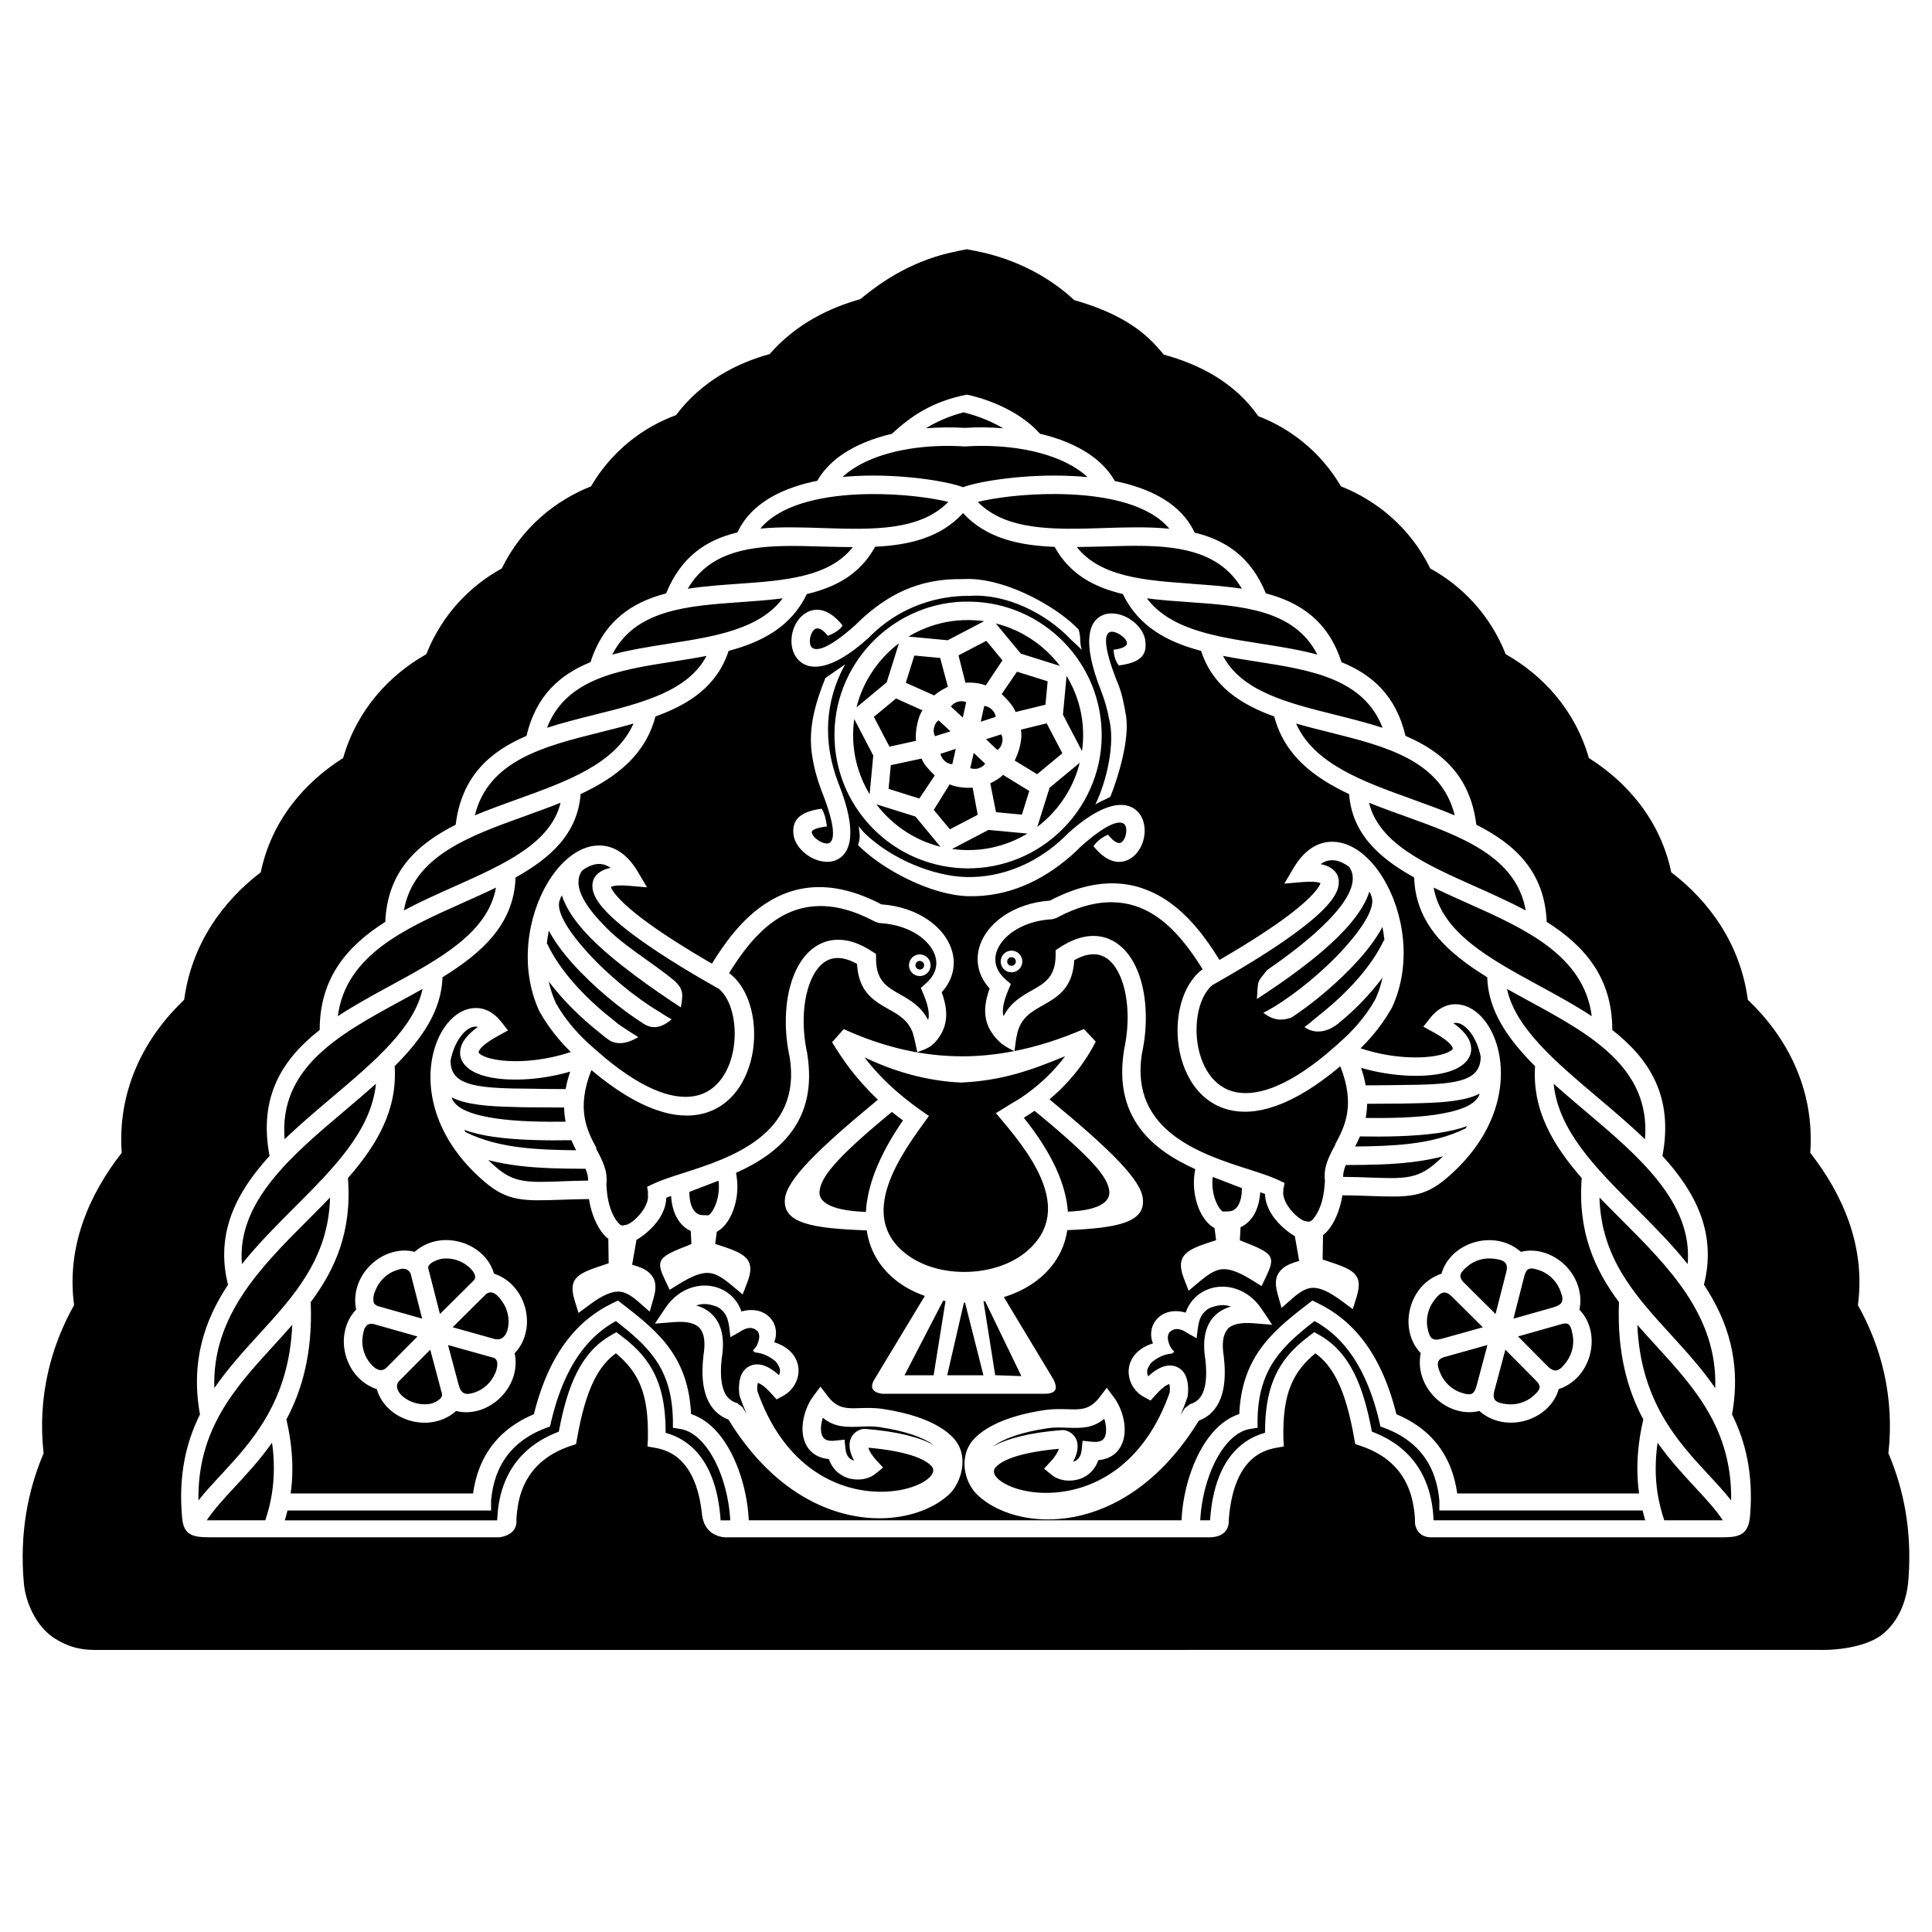 <?xml version="1.0" encoding="UTF-8" standalone="no"?>
<svg
   xmlns:dc="http://purl.org/dc/elements/1.1/"
   xmlns:cc="http://creativecommons.org/ns#"
   xmlns:rdf="http://www.w3.org/1999/02/22-rdf-syntax-ns#"
   xmlns:svg="http://www.w3.org/2000/svg"
   xmlns="http://www.w3.org/2000/svg"
   version="1.1"
   width="320"
   height="320"
   viewBox="0 0 240 240"
   id="svg2">
  <defs
     id="defs460" />
  <g
     id="layer2"
     style="display:inline">
    <path
       id="path1969-0"
       style="color:#000000;font-style:normal;font-variant:normal;font-weight:normal;font-stretch:normal;font-size:medium;line-height:normal;font-family:sans-serif;font-variant-ligatures:normal;font-variant-position:normal;font-variant-caps:normal;font-variant-numeric:normal;font-variant-alternates:normal;font-variant-east-asian:normal;font-feature-settings:normal;font-variation-settings:normal;text-indent:0;text-align:start;text-decoration:none;text-decoration-line:none;text-decoration-style:solid;text-decoration-color:#000000;letter-spacing:normal;word-spacing:normal;text-transform:none;writing-mode:lr-tb;direction:ltr;text-orientation:mixed;dominant-baseline:auto;baseline-shift:baseline;text-anchor:start;white-space:normal;shape-padding:0;shape-margin:0;inline-size:0;clip-rule:nonzero;display:inline;overflow:visible;visibility:visible;isolation:auto;mix-blend-mode:normal;color-interpolation:sRGB;color-interpolation-filters:linearRGB;solid-color:#000000;solid-opacity:1;vector-effect:none;fill:#000000;fill-opacity:1;fill-rule:nonzero;stroke:none;stroke-width:1.55;stroke-linecap:butt;stroke-linejoin:miter;stroke-miterlimit:4;stroke-dasharray:none;stroke-dashoffset:0;stroke-opacity:1;color-rendering:auto;image-rendering:auto;shape-rendering:auto;text-rendering:auto;enable-background:accumulate;stop-color:#000000"
       d="M 160.141 41.281 L 158.586 41.592 C 151.588 42.985 146.531 46.195 142.502 49.549 C 137.482 50.951 131.857 53.605 127.484 58.646 C 122.226 60.089 116.305 63 111.965 68.764 C 106.513 70.755 101.351 74.665 97.883 80.559 C 91.993 82.901 86.432 87.357 83.111 94.15 C 77.877 97.025 73.206 101.784 70.605 108.357 C 64.527 111.797 59.143 117.522 56.832 125.553 C 50.496 129.554 44.983 135.848 43.189 144.479 C 36.938 149.249 31.744 156.322 30.502 165.598 C 24.213 171.569 19.396 180.225 20.162 190.939 C 14.87 197.723 10.961 206.329 12.27 216.164 C 8.443 222.989 6.181 231.304 7.221 240.723 C 4.638 246.777 3.196 253.973 3.959 262.309 C 4.218 265.154 5.824 269.361 9.143 271.426 C 12.463 273.492 15.042 273.277 17.096 273.277 L 301.107 273.275 C 305.071 273.378 309.274 272.564 311.613 270.84 C 314.847 268.369 315.926 264.386 316.107 261.441 C 316.705 253.465 315.277 246.555 312.781 240.709 C 313.815 231.298 311.553 222.988 307.727 216.166 C 309.039 206.33 305.13 197.723 299.836 190.939 C 300.601 180.227 295.786 171.567 289.496 165.596 C 288.258 156.319 283.061 149.243 276.809 144.475 C 275.014 135.845 269.5 129.551 263.168 125.551 C 260.857 117.521 255.473 111.8 249.395 108.359 C 246.794 101.787 242.125 97.028 236.891 94.152 C 233.57 87.356 228.004 82.897 222.109 80.555 C 218.726 74.822 213.734 70.965 208.414 68.932 C 204.496 63.338 198.682 60.353 192.76 58.734 C 191.376 57.053 189.8 55.416 187.756 54.045 C 184.753 52.012 181.402 50.704 177.941 49.711 C 171.905 44.12 165.105 42.259 161.691 41.586 L 160.141 41.281 z M 160.129 65.363 C 162.353 65.802 168.431 67.553 172.266 71.844 C 175.354 72.572 178.173 73.694 180.426 75.223 C 181.455 75.916 182.379 76.717 183.182 77.621 C 183.75 78.259 184.237 78.941 184.646 79.67 C 190.029 80.774 194.811 83.011 197.27 87.09 C 197.488 87.447 197.689 87.824 197.869 88.219 C 202.943 89.432 207.192 92.205 209.664 98.281 C 215.295 99.763 219.971 102.792 222.193 109.674 C 227.236 111.723 231.219 115.198 232.795 121.885 C 238.83 124.47 243.533 128.543 244.525 136.602 C 250.944 139.84 255.832 144.356 256.182 152.691 C 262.401 156.628 267.054 161.889 267.045 170.592 C 273.176 175.399 277.224 181.601 275.354 191.459 C 280.844 197.476 284.378 204.239 282.227 212.791 C 286.15 218.723 288.447 225.573 286.881 234.271 C 289.118 238.779 290.405 244.068 289.887 250.803 C 289.694 254.036 288.31 254.625 285.494 254.625 L 285.291 254.625 L 236.797 254.625 C 235.482 254.535 234.592 253.721 234.367 252.361 C 234.367 252.338 234.368 252.295 234.365 252.295 C 234.364 252.178 234.363 252.045 234.365 251.92 C 234.365 251.06 234.248 250.243 234.121 249.477 C 233.973 248.599 233.775 247.789 233.51 247.045 C 232.191 243.266 229.356 240.811 225.324 239.469 L 224.467 239.186 L 224.318 238.357 C 223.599 234.223 222.695 231.019 221.465 228.572 C 220.495 226.644 219.32 225.198 217.867 224.146 C 215.99 225.701 214.682 227.357 213.844 229.361 C 212.855 231.717 212.484 234.608 212.574 238.395 L 212.643 239.584 L 211.355 239.803 L 211.355 239.807 C 210.618 239.938 209.942 240.138 209.322 240.418 C 208.69 240.698 208.137 241.036 207.66 241.422 C 205.03 243.54 203.83 247.407 203.512 251.883 L 203.512 252.322 C 203.305 253.848 202.107 254.658 200.191 254.625 L 169.996 254.625 L 149.92 254.625 L 120.715 254.625 C 119.306 254.742 116.692 254.156 116.283 250.918 C 115.872 246.858 114.659 243.388 112.219 241.422 C 111.737 241.035 111.187 240.697 110.557 240.418 C 109.939 240.138 109.262 239.937 108.523 239.807 L 108.523 239.805 L 107.242 239.586 L 107.309 238.395 C 107.387 234.608 107.027 231.719 106.039 229.363 C 105.201 227.36 103.893 225.701 102.012 224.146 C 100.562 225.197 99.39 226.645 98.416 228.574 C 97.189 231.021 96.282 234.225 95.564 238.359 L 95.416 239.188 L 94.562 239.471 C 90.529 240.812 87.692 243.268 86.375 247.047 C 86.109 247.792 85.906 248.601 85.762 249.479 C 85.672 250.136 85.574 250.829 85.539 251.555 L 85.539 252.295 C 85.539 252.303 85.539 252.33 85.537 252.361 C 85.314 253.604 84.39 254.36 82.775 254.625 L 34.711 254.625 C 31.784 254.625 30.421 254.204 30.164 251.371 C 29.523 244.37 30.82 238.907 33.119 234.271 C 31.549 225.569 33.845 218.725 37.768 212.791 C 35.621 204.241 39.157 197.475 44.645 191.457 C 42.774 181.599 46.822 175.399 52.951 170.592 C 52.951 161.89 57.599 156.627 63.816 152.691 C 64.166 144.357 69.052 139.84 75.475 136.602 C 76.466 128.543 81.17 124.468 87.203 121.885 C 88.775 115.198 92.761 111.723 97.805 109.674 C 100.026 102.792 104.704 99.763 110.332 98.281 C 112.823 92.15 117.074 89.386 122.145 88.188 C 122.327 87.793 122.524 87.417 122.738 87.066 C 125.22 82.949 130.006 80.714 135.373 79.631 C 135.774 78.915 136.261 78.243 136.814 77.621 C 137.615 76.718 138.542 75.918 139.57 75.223 C 141.821 73.697 144.639 72.578 147.723 71.846 C 150.931 68.888 154.41 66.501 160.129 65.363 z M 159.609 68.291 C 159.677 68.303 159.698 68.315 159.605 68.293 C 158.458 68.592 155.899 69.352 153.352 70.938 C 155.49 70.767 157.671 70.748 159.807 70.869 C 161.908 70.738 164.054 70.753 166.16 70.938 C 163.51 69.355 160.796 68.596 159.615 68.299 L 159.609 68.291 z M 157.234 73.854 C 151.172 73.813 145.099 75.068 141.133 77.754 C 140.555 78.144 140.029 78.561 139.562 78.996 C 140.322 78.93 141.083 78.868 141.842 78.836 C 149.405 78.466 156.873 79.714 159.432 80.668 C 159.432 80.68 159.498 80.68 159.498 80.691 C 159.498 80.687 159.566 80.68 159.566 80.68 C 162.125 79.72 169.744 78.468 177.457 78.836 C 178.344 78.872 179.233 78.927 180.121 79.031 C 179.649 78.578 179.112 78.154 178.518 77.754 C 173.988 74.685 166.7 73.484 159.826 73.949 C 158.967 73.891 158.1 73.859 157.234 73.854 z M 174.984 81.826 C 169.607 81.785 164.644 82.46 161.949 83.137 C 166.696 87.963 174.712 87.716 182.744 87.467 L 182.744 87.459 C 186.472 87.342 190.197 87.229 193.684 87.576 C 190.443 83.677 183.818 82.202 177.309 81.891 C 176.529 81.854 175.753 81.832 174.984 81.826 z M 144.266 81.834 C 143.513 81.84 142.753 81.859 141.988 81.896 C 135.622 82.207 129.145 83.68 125.936 87.551 C 129.316 87.23 132.927 87.347 136.533 87.473 C 144.44 87.722 152.339 87.967 157.07 83.135 C 154.407 82.465 149.538 81.792 144.266 81.834 z M 159.512 84.986 C 155.767 89.068 150.593 90.284 144.949 90.557 C 142.445 95.132 138.381 97.276 133.645 98.393 C 131.009 103.834 126.223 106.329 120.678 107.811 C 118.773 113.66 114.152 116.653 108.559 118.676 C 106.876 125.086 102.048 128.762 96.17 131.525 C 95.655 138.093 91.214 142.093 85.389 145.34 C 85.145 153.018 79.902 157.782 73.289 161.865 C 73.138 167.387 69.859 172.104 65.363 176.594 C 65.852 183.884 62.389 189.671 57.631 195.129 C 58.328 204.03 55.484 210.269 51.463 215.68 C 51.811 224.055 50.041 230.225 47.436 235.111 C 48.021 237.625 48.433 240.376 48.422 243.326 C 48.422 244.636 48.344 245.985 48.139 247.367 L 78.355 247.367 C 78.434 246.713 78.569 246.071 78.719 245.439 L 78.719 245.436 C 78.938 244.502 79.223 243.621 79.568 242.793 C 81.258 238.724 84.346 235.95 88.426 234.24 C 89.737 228.98 91.598 225.104 93.76 222.221 C 96.077 219.131 98.734 217.162 101.441 215.85 L 102.344 215.41 L 103.129 216.014 C 106.244 218.408 109.023 220.646 111.072 223.584 C 113.005 226.352 114.251 229.682 114.459 234.211 C 115.004 234.39 115.521 234.626 116.018 234.902 C 116.855 235.375 117.628 235.986 118.332 236.703 C 121.703 240.131 123.765 246.29 124.023 251.812 L 149.82 251.812 L 169.898 251.812 L 195.695 251.812 C 195.95 246.29 198.016 240.131 201.387 236.703 C 202.09 235.986 202.865 235.376 203.699 234.902 C 204.197 234.622 204.721 234.388 205.26 234.211 C 205.466 229.682 206.712 226.352 208.646 223.584 C 210.696 220.646 213.472 218.408 216.592 216.014 L 217.375 215.41 L 218.275 215.85 C 220.981 217.162 223.638 219.131 225.955 222.221 C 228.118 225.104 229.979 228.98 231.291 234.24 C 235.372 235.95 238.459 238.724 240.15 242.793 C 240.486 243.621 240.776 244.501 240.998 245.436 L 240.998 245.439 C 241.149 246.072 241.269 246.714 241.363 247.367 L 271.488 247.367 C 271.292 245.985 271.203 244.636 271.197 243.326 C 271.197 240.376 271.598 237.625 272.184 235.111 C 269.578 230.225 267.808 224.055 268.156 215.682 C 264.135 210.269 261.289 204.03 261.984 195.129 C 257.227 189.671 253.77 183.884 254.254 176.594 C 249.761 172.108 246.474 167.387 246.332 161.867 C 239.716 157.782 234.47 153.018 234.232 145.342 C 228.403 142.096 223.964 138.093 223.449 131.525 C 217.573 128.762 212.743 125.086 211.057 118.676 C 205.467 116.653 200.846 113.66 198.939 107.811 C 193.398 106.331 188.612 103.834 185.979 98.393 C 181.245 97.277 177.191 95.135 174.682 90.578 C 168.784 90.345 163.372 89.178 159.512 84.986 z M 189.244 90.412 C 188.265 90.396 187.273 90.402 186.273 90.42 C 185.131 90.441 183.981 90.476 182.83 90.512 C 181.331 90.547 179.829 90.59 178.348 90.602 C 182.287 95.613 189.754 96.139 197.299 96.674 L 197.299 96.693 C 200.132 96.894 202.977 97.095 205.693 97.512 C 202.3 91.713 196.097 90.523 189.244 90.412 z M 129.709 90.441 C 123.138 90.594 117.22 91.85 113.916 97.512 C 116.629 97.096 119.472 96.894 122.305 96.693 C 129.846 96.16 137.31 95.634 141.25 90.623 C 139.661 90.619 138.048 90.556 136.436 90.533 C 134.17 90.462 131.902 90.39 129.709 90.441 z M 160.816 95.9 C 167.46 96.127 175.506 100.879 178.664 104.287 C 179.106 105.907 178.73 106.018 179.166 107.639 C 178.772 107.192 177.809 106.349 177.369 105.924 C 177.368 105.922 177.366 105.92 177.365 105.92 C 173.163 101.474 166.502 98.303 160.689 98.695 C 155.116 98.617 149.528 100.536 145.123 104.441 C 144.69 104.821 144.272 105.228 143.852 105.664 L 143.773 105.732 C 137.558 111.323 133.864 111.123 132.158 109.221 C 131.243 108.208 130.951 106.737 131.148 105.344 C 131.335 103.997 131.995 102.663 132.998 101.863 C 134.671 100.522 137.056 100.461 139.559 103.594 C 139.21 104.171 138.549 104.747 137.127 105.307 L 137.129 105.314 C 136.025 103.94 135.318 103.926 134.908 104.254 C 134.525 104.564 134.253 105.15 134.164 105.768 C 134.086 106.343 134.165 106.894 134.42 107.191 C 135.12 107.971 137.243 107.515 141.721 103.488 C 142.162 103.037 142.628 102.597 143.111 102.166 C 148.111 97.727 153.204 95.81 159.508 95.918 C 159.936 95.891 160.374 95.885 160.816 95.9 z M 129.646 99.1 C 127.333 99.403 124.928 99.575 122.52 99.742 C 113.913 100.354 105.201 100.97 101.41 108.416 C 104.425 107.607 107.667 107.1 110.904 106.59 C 118.344 105.424 125.763 104.259 129.646 99.1 z M 189.953 99.1 C 193.838 104.256 201.258 105.424 208.697 106.59 C 211.937 107.098 215.176 107.608 218.193 108.418 C 214.402 100.97 205.691 100.353 197.082 99.742 C 194.671 99.577 192.267 99.407 189.953 99.1 z M 159.57 99.65 L 159.57 99.666 C 159.57 99.664 159.571 99.664 159.639 99.664 C 165.697 99.458 171.293 101.743 175.424 105.598 C 179.56 109.449 182.235 114.87 182.459 120.936 L 182.463 120.959 L 182.465 120.982 L 182.465 120.986 C 182.672 127.049 180.38 132.641 176.529 136.775 C 172.677 140.912 167.256 143.585 161.191 143.811 L 161.123 143.811 L 161.057 143.812 C 159.365 143.88 157.7 143.734 156.086 143.412 C 154.482 143.101 152.933 142.61 151.465 141.967 C 143.938 138.654 138.54 131.248 138.23 122.504 L 138.227 122.479 L 138.227 122.471 C 138.02 116.41 140.311 110.818 144.164 106.684 C 148.017 102.548 153.436 99.874 159.502 99.652 C 159.502 99.651 159.503 99.65 159.57 99.65 z M 184.373 101.607 C 185.327 101.659 186.3 102.009 187.141 102.541 C 188.467 103.378 189.526 104.727 189.699 106.105 C 189.943 108.093 189.446 109.704 185.301 110.219 C 184.635 109.299 184.53 108.542 184.438 107.629 L 184.428 107.623 C 186.34 107.385 186.708 106.827 186.662 106.469 C 186.595 106.025 186.126 105.498 185.51 105.109 C 184.91 104.732 184.251 104.523 183.822 104.693 C 181.821 105.488 185.221 113.334 185.221 113.338 L 185.221 113.342 C 185.911 115.093 186.192 116.805 186.523 118.658 C 187.084 122.564 185.24 128.628 183.916 131.959 C 183.057 132.492 182.275 132.682 181.424 133.256 C 183.344 129.29 184.749 123.031 183.688 119.025 C 183.555 118.274 183.373 117.5 183.145 116.709 C 182.925 115.938 182.671 115.186 182.379 114.455 L 182.379 114.432 C 179.139 106.263 180.333 102.797 182.711 101.859 C 183.236 101.651 183.801 101.576 184.373 101.607 z M 159.648 102.715 L 159.582 102.717 C 156.245 102.834 153.141 103.823 150.463 105.441 L 150.523 105.441 L 156.975 106.043 C 158.987 104.992 160.994 103.941 163.006 102.887 C 161.933 102.736 160.833 102.677 159.717 102.715 L 159.648 102.715 z M 164.936 103.266 L 169.082 108.262 L 175.551 110.289 C 174.883 109.405 174.141 108.58 173.33 107.826 C 170.995 105.653 168.114 104.057 164.936 103.266 z M 163.367 106.143 L 158.758 108.551 L 159.912 113.09 C 161.464 112.957 162.772 113.311 163.27 113.529 L 166.037 109.365 C 165.146 108.292 164.257 107.215 163.367 106.143 z M 148.891 106.553 C 148.004 107.221 147.178 107.965 146.424 108.775 C 144.248 111.108 142.653 113.987 141.863 117.166 L 146.861 113.02 L 148.891 106.553 z M 151.443 108.58 L 150.031 113.086 L 154.732 115.188 C 155.527 114.518 156.141 114.18 157 113.756 L 155.725 108.977 L 151.443 108.58 z M 117.027 108.637 C 115.173 108.995 113.271 109.297 111.369 109.594 C 102.575 110.974 93.746 112.36 90.6 120.549 C 93.172 119.71 95.881 119.033 98.576 118.357 C 106.312 116.427 113.939 114.516 117.027 108.637 z M 202.572 108.637 C 205.659 114.516 213.289 116.427 221.025 118.357 C 223.723 119.034 226.432 119.712 229 120.549 C 225.855 112.361 217.025 110.974 208.23 109.594 C 206.327 109.297 204.426 108.995 202.572 108.637 z M 139.977 110.039 C 136.538 116.276 136.324 123.047 138.826 129.619 L 138.826 129.627 C 138.826 129.651 138.826 129.694 138.943 129.914 C 142.182 138.084 140.791 141.545 138.42 142.488 C 137.018 143.04 135.33 142.657 133.988 141.809 C 132.66 140.966 131.599 139.625 131.43 138.244 C 131.186 136.255 131.967 134.461 136.115 133.949 C 136.62 134.884 136.851 135.876 136.965 136.885 L 136.957 136.885 C 135.043 137.123 134.403 137.515 134.449 137.875 C 134.517 138.322 134.984 138.844 135.6 139.234 C 136.199 139.611 136.86 139.82 137.289 139.65 C 138.247 139.267 138.479 137.04 136.096 131.035 C 136.093 131.027 136.028 130.956 135.979 130.703 C 135.636 129.797 135.331 128.852 135.076 127.873 C 134.822 126.901 134.626 125.923 134.484 124.951 C 133.855 120.595 134.999 116.594 136.705 112.303 L 139.977 110.039 z M 168.441 111.252 L 165.914 114.961 C 166.775 115.809 167.801 116.838 168.215 117.93 L 173.16 116.723 L 173.523 112.844 L 168.441 111.252 z M 176.662 111.928 L 176.059 118.377 L 179.213 124.408 C 179.364 123.334 179.428 122.234 179.389 121.113 L 179.389 121.111 L 179.389 121.088 L 179.389 121.064 C 179.272 117.73 178.282 114.623 176.664 111.949 L 176.662 111.928 z M 148.414 115.691 L 144.74 118.736 L 147.322 123.67 L 151.73 122.701 C 151.508 121.401 152.046 118.604 152.799 117.66 L 148.414 115.691 z M 159.461 116.15 C 159.146 116.127 158.828 116.158 158.541 116.268 C 158.256 116.358 157.993 116.52 157.773 116.719 C 157.683 116.809 157.58 116.923 157.504 117.037 L 159.471 118.855 L 160.029 116.299 C 159.847 116.22 159.655 116.182 159.461 116.15 z M 163.014 116.938 L 162.445 119.543 L 164.914 118.734 C 164.914 118.54 164.847 118.349 164.754 118.174 C 164.622 117.895 164.43 117.646 164.197 117.445 C 163.958 117.243 163.699 117.094 163.418 117.006 C 163.286 116.97 163.149 116.938 163.014 116.938 z M 141.488 119.098 C 141.338 120.171 141.273 121.271 141.312 122.387 L 141.312 122.391 L 141.314 122.414 C 141.431 125.759 142.418 128.88 144.039 131.561 L 144.639 125.129 L 141.488 119.098 z M 155.453 119.301 C 155.296 119.418 155.164 119.562 155.049 119.719 C 154.872 119.971 154.763 120.267 154.701 120.574 C 154.634 120.879 154.634 121.189 154.701 121.475 C 154.769 121.64 154.791 121.804 154.883 121.939 L 157.428 121.133 L 155.453 119.301 z M 173.365 119.807 L 169.098 120.855 C 169.409 122.484 168.723 124.678 168.066 125.965 L 171.777 128.238 L 175.959 124.768 L 173.365 119.807 z M 104.93 119.842 C 103.099 120.369 101.208 120.84 99.314 121.314 C 90.182 123.598 80.895 125.921 78.648 135.053 C 80.956 134.084 83.381 133.211 85.805 132.336 C 93.882 129.428 101.972 126.512 104.93 119.842 z M 214.672 119.842 C 217.628 126.512 225.721 129.428 233.797 132.336 C 236.222 133.213 238.643 134.084 240.951 135.053 C 238.705 125.921 229.419 123.598 220.287 121.314 C 218.394 120.841 216.506 120.369 214.672 119.842 z M 165.848 121.629 L 163.312 122.445 L 165.211 124.229 C 165.386 124.112 165.526 123.953 165.648 123.781 C 165.824 123.532 165.937 123.236 165.996 122.93 C 166.064 122.622 166.064 122.314 165.996 122.029 C 165.929 121.881 165.917 121.753 165.848 121.629 z M 158.303 124.039 L 155.789 124.85 C 155.789 125.018 155.868 125.181 155.947 125.332 C 156.08 125.608 156.269 125.858 156.502 126.061 C 156.73 126.264 157 126.417 157.281 126.5 C 157.432 126.567 157.585 126.566 157.729 126.566 L 158.303 124.039 z M 161.281 124.709 L 160.705 127.225 C 160.87 127.292 161.058 127.313 161.24 127.34 C 161.558 127.364 161.874 127.334 162.162 127.225 C 162.448 127.135 162.713 126.97 162.928 126.771 C 163.006 126.693 163.103 126.587 163.172 126.484 L 161.281 124.709 z M 152.646 125.643 L 147.545 126.736 L 147.176 130.66 L 152.268 132.258 L 154.828 128.438 C 154.134 127.781 153.002 126.648 152.646 125.643 z M 178.834 126.34 L 173.842 130.48 L 171.814 136.953 C 172.698 136.282 173.522 135.541 174.277 134.729 C 176.451 132.396 178.045 129.519 178.834 126.34 z M 166.113 128.33 C 165.896 128.734 164.4 129.599 164.016 129.725 L 164.969 134.523 L 169.256 134.926 L 170.482 131.01 L 166.113 128.33 z M 157.295 129.906 L 154.666 134.145 L 157.332 137.361 L 161.941 134.953 L 161.098 130.457 C 159.872 130.574 158.095 130.324 157.295 129.906 z M 92.848 132.959 C 90.887 133.747 88.857 134.48 86.83 135.211 C 77.642 138.521 68.475 141.822 66.895 150.799 C 69.595 149.359 72.472 148.072 75.309 146.805 C 83.431 143.182 91.223 139.702 92.848 132.959 z M 226.752 132.959 C 228.38 139.702 236.17 143.182 244.291 146.805 C 247.13 148.072 250.007 149.358 252.709 150.799 C 251.129 141.822 241.961 138.521 232.773 135.211 C 230.745 134.48 228.717 133.749 226.752 132.959 z M 145.158 133.217 C 147.119 135.81 149.722 137.884 152.725 139.203 C 153.697 139.634 154.714 139.982 155.764 140.244 L 151.623 135.244 L 145.158 133.217 z M 185.736 133.32 C 186.963 133.339 187.883 133.813 188.523 134.525 C 189.436 135.54 189.731 137.007 189.535 138.402 L 189.535 138.41 C 189.343 139.759 188.681 141.085 187.68 141.889 C 186.003 143.227 183.624 143.287 181.119 140.158 C 181.634 139.383 182.428 138.745 183.504 138.25 L 183.512 138.242 C 184.615 139.62 185.372 139.822 185.783 139.494 C 186.167 139.183 186.437 138.6 186.525 137.971 C 186.604 137.402 186.524 136.855 186.27 136.559 C 185.569 135.779 183.45 136.235 178.969 140.26 C 178.532 140.713 178.067 141.15 177.582 141.582 C 172.581 146.018 166.83 148.547 160.527 148.439 C 154.378 148.361 146.11 144.045 142.113 139.963 C 142.488 138.825 142.449 138.55 142.23 136.855 C 142.625 137.301 142.83 137.628 143.271 138.057 C 147.602 142.248 154.627 145.176 160.191 145.27 C 165.764 145.348 171.154 143.215 175.561 139.307 C 175.987 138.93 176.414 138.521 176.84 138.084 L 176.906 138.016 C 180.791 134.521 183.691 133.289 185.736 133.32 z M 163.723 137.461 L 157.691 140.617 C 158.762 140.769 159.862 140.831 160.99 140.791 L 160.99 140.787 L 161.057 140.787 C 164.389 140.67 167.495 139.684 170.168 138.066 L 170.174 138.064 L 163.723 137.461 z M 220.82 139.424 C 222.422 139.457 224.007 140.114 225.467 141.244 C 226.821 142.294 228.074 143.761 229.135 145.51 C 232.448 150.996 233.969 159.51 230.561 166.877 L 230.492 166.994 C 229.517 168.72 228.425 170.241 227.242 171.617 C 226.634 172.326 226.001 172.996 225.348 173.633 C 230.258 175.27 235.447 175.492 238.596 174.709 C 239.476 174.491 240.134 174.208 240.498 173.877 C 240.63 173.784 240.631 173.694 240.631 173.627 C 240.44 172.973 239.43 172.072 237.334 170.92 L 235.752 170.047 L 236.869 168.631 C 238.508 166.545 240.517 165.977 242.465 166.537 C 243.833 166.932 245.118 167.926 246.148 169.355 C 247.101 170.681 247.853 172.401 248.258 174.389 C 249.428 180.113 247.766 188.189 239.604 195.141 C 235.775 198.402 233.109 198.31 226.971 198.092 C 225.618 198.042 224.084 197.998 222.348 197.975 C 221.946 200.523 220.966 202.598 219.953 203.795 C 219.691 204.104 219.416 204.368 219.135 204.578 L 219.068 208.619 C 219.222 208.679 219.379 208.7 219.529 208.768 C 223.97 210.231 225.905 210.871 224.703 214.783 L 224.066 216.842 L 222.338 215.559 C 220.173 213.944 218.667 213.287 217.453 213.299 C 216.335 213.32 215.298 213.985 214.08 215.041 L 212.266 216.631 L 211.609 214.311 C 211.051 212.341 211.299 211.1 212.447 210.102 C 213.101 209.536 213.988 209.183 215.186 208.852 L 214.463 204.74 C 213.107 203.965 211.137 202.326 210.174 200.301 C 209.906 199.742 209.688 199.149 209.598 198.535 C 209.587 198.28 209.52 198.021 209.52 197.756 C 209.275 197.66 209.014 197.557 208.738 197.467 C 208.574 199.966 207.694 201.675 206.461 202.658 C 206.159 202.902 205.829 203.105 205.475 203.264 L 205.357 205.43 C 205.716 205.576 206.073 205.714 206.396 205.846 C 207.17 206.154 207.771 206.392 208.307 206.648 C 210.988 207.919 211.005 208.71 209.695 211.465 L 208.959 213.018 L 207.508 212.111 C 205.191 210.671 203.651 210.108 202.4 210.225 C 201.202 210.332 200.033 211.133 198.51 212.408 L 196.877 213.783 L 196.104 211.791 C 194.866 208.588 195.954 207.402 198.785 206.307 C 199.398 206.07 200.084 205.845 200.875 205.596 C 201.046 205.537 201.232 205.487 201.426 205.42 L 201.158 203.402 C 200.301 202.951 199.495 202.061 198.891 200.889 C 198.268 199.674 197.821 198.093 197.754 196.369 C 197.721 195.495 197.784 194.576 197.977 193.645 C 190.917 190.476 184.376 185.128 186.172 173.969 L 186.172 173.891 C 187.016 170.064 186.947 166.229 186.082 163.229 C 185.598 161.549 184.878 160.169 183.945 159.25 C 183.124 158.438 182.102 157.993 180.91 158.061 C 180.023 158.102 179.03 158.414 177.926 159.033 C 177.673 163.718 175.162 165.139 172.57 166.604 C 170.864 167.565 169.109 168.559 168.477 171.184 L 168.514 171.166 C 168.213 172.122 168.203 173.155 168.018 174.088 C 171.806 173.34 175.629 172.124 179.529 170.439 L 181.49 172.525 C 179.768 175.915 177.274 179.183 173.826 182.088 C 184.118 190.564 188.941 195.431 189.289 198.502 C 189.74 202.469 185.184 203.391 176.771 203.754 C 176.288 207.009 174.649 209.639 172.332 211.611 C 170.621 213.069 168.532 214.144 166.273 214.838 C 169.028 219.418 171.783 223.997 174.541 228.576 C 175.046 229.725 175.233 230.745 173.215 230.85 L 146.098 230.85 C 144.505 230.619 144.059 229.859 144.764 228.588 L 153.182 214.645 C 151.617 214.095 150.147 213.355 148.852 212.41 C 146.103 210.402 144.114 207.534 143.557 203.791 C 134.493 203.46 129.555 202.628 130.018 198.502 C 130.365 195.437 135.169 190.587 145.412 182.139 C 143.637 180.468 142.058 178.692 140.658 176.852 C 140.175 176.215 139.682 175.513 139.172 174.75 C 138.679 174.025 138.236 173.314 137.824 172.619 C 138.454 171.895 139.103 171.173 139.744 170.453 C 146.518 173.531 153.069 174.996 159.611 174.959 L 159.629 174.957 C 162.409 174.947 165.193 174.644 167.996 174.092 C 166.519 173.395 165.498 172.729 164.516 171.404 C 163.906 170.579 163.48 169.69 163.283 168.648 C 163.028 167.269 163.196 165.702 163.918 163.732 C 163.08 162.807 162.518 161.812 162.207 160.789 C 161.7 159.088 161.887 157.346 162.648 155.729 C 163.365 154.208 164.596 152.814 166.225 151.705 C 168.24 150.331 170.883 149.375 173.908 149.17 C 182.051 144.889 188.234 145.919 192.949 148.941 C 197.05 151.568 199.91 155.661 201.988 158.996 C 210.772 153.897 215.8 150.118 217.867 147.619 C 218.363 147.022 218.643 146.579 218.711 146.273 C 218.18 146.031 217.149 145.983 215.686 146.1 L 212.725 146.354 L 214.24 143.793 C 216.084 140.668 218.408 139.356 220.82 139.424 z M 99.074 140.041 C 101.49 139.974 103.812 141.287 105.654 144.41 L 107.168 146.971 L 104.211 146.719 C 102.746 146.586 101.714 146.652 101.184 146.891 C 101.251 147.199 101.532 147.643 102.027 148.242 C 104.097 150.739 109.126 154.516 117.912 159.615 C 119.986 156.283 122.848 152.191 126.949 149.564 C 131.664 146.542 137.845 145.513 145.99 149.791 C 149.014 149.998 151.654 150.95 153.67 152.324 C 155.296 153.433 156.532 154.829 157.248 156.352 C 158.012 157.965 158.199 159.708 157.684 161.406 C 157.376 162.432 156.813 163.431 155.973 164.354 C 156.699 166.325 156.869 167.895 156.609 169.271 C 156.395 170.39 155.922 171.332 155.236 172.209 C 154.239 173.488 153.42 173.712 151.932 174.275 C 151.692 173.272 151.537 172.188 151.213 171.211 L 151.238 171.227 C 150.501 169.028 148.884 168.115 147.312 167.223 C 144.717 165.76 142.208 164.338 141.953 159.654 C 140.85 159.035 139.858 158.724 138.971 158.678 C 137.775 158.61 136.756 159.061 135.934 159.869 C 135.002 160.79 134.28 162.172 133.799 163.852 C 132.935 166.848 132.865 170.682 133.709 174.506 L 133.709 174.586 C 135.505 185.749 128.964 191.097 121.904 194.264 C 122.097 195.198 122.159 196.116 122.129 196.988 C 122.062 198.712 121.614 200.292 120.99 201.508 C 120.391 202.681 119.578 203.57 118.723 204.021 L 118.457 206.039 C 118.649 206.107 118.829 206.155 119.006 206.213 C 119.793 206.468 120.483 206.688 121.098 206.928 C 123.928 208.021 125.014 209.207 123.775 212.408 L 123.004 214.406 L 121.369 213.031 C 119.85 211.753 118.678 210.953 117.479 210.846 C 116.229 210.729 114.688 211.292 112.371 212.732 L 110.918 213.637 L 110.184 212.088 C 108.878 209.334 108.888 208.54 111.57 207.268 C 112.106 207.011 112.71 206.772 113.484 206.471 C 113.808 206.338 114.165 206.199 114.523 206.055 L 114.408 203.889 C 114.06 203.729 113.725 203.527 113.424 203.283 C 112.192 202.295 111.307 200.591 111.143 198.09 C 110.867 198.18 110.613 198.285 110.361 198.379 C 110.361 198.644 110.294 198.9 110.283 199.156 C 110.193 199.773 109.978 200.366 109.709 200.926 C 108.75 202.951 106.774 204.59 105.422 205.361 L 104.701 209.475 C 105.895 209.805 106.782 210.158 107.436 210.727 C 108.583 211.723 108.835 212.962 108.275 214.934 L 107.615 217.252 L 105.803 215.666 C 104.585 214.605 103.552 213.946 102.434 213.926 C 101.22 213.918 99.71 214.569 97.549 216.182 L 95.816 217.465 L 95.18 215.402 C 93.978 211.493 95.915 210.854 100.357 209.393 C 100.508 209.325 100.665 209.302 100.814 209.242 L 100.758 205.201 C 100.478 204.987 100.202 204.72 99.943 204.42 C 98.93 203.222 97.948 201.147 97.545 198.6 C 95.807 198.623 94.275 198.667 92.926 198.717 C 86.784 198.93 84.118 199.026 80.289 195.766 C 72.127 188.812 70.463 180.737 71.635 175.014 C 72.039 173.026 72.796 171.304 73.744 169.979 C 74.775 168.546 76.058 167.555 77.43 167.162 C 79.38 166.598 81.386 167.17 83.025 169.254 L 84.141 170.67 L 82.559 171.541 C 80.465 172.691 79.458 173.591 79.264 174.248 C 79.264 174.315 79.32 174.401 79.396 174.494 C 79.76 174.827 80.419 175.11 81.301 175.33 C 84.448 176.111 89.637 175.888 94.545 174.248 C 93.893 173.613 93.263 172.945 92.654 172.232 C 91.473 170.862 90.379 169.341 89.402 167.613 L 89.334 167.496 C 85.929 160.13 87.444 151.612 90.762 146.129 C 91.82 144.379 93.073 142.911 94.432 141.863 C 95.889 140.732 97.474 140.078 99.074 140.041 z M 220.713 142.479 C 220.051 142.463 219.386 142.666 218.73 143.129 C 219.25 143.228 219.705 143.372 220.082 143.566 C 221.277 144.172 221.855 145.125 221.738 146.42 C 221.657 147.336 221.15 148.385 220.172 149.566 C 217.793 152.443 212.09 156.715 202.168 162.387 L 200.873 163.127 L 200.873 163.104 C 199.011 164.62 198.078 167.826 198.195 171.133 C 198.275 173.32 198.823 175.514 199.871 177.287 C 200.86 178.965 202.311 180.266 204.248 180.789 C 207.705 181.72 212.761 180.315 219.658 174.602 L 219.658 174.598 L 221.504 173.016 C 221.553 172.946 221.602 172.935 221.67 172.867 L 221.67 172.859 L 221.688 172.83 C 222.82 171.846 223.902 170.788 224.912 169.615 C 225.956 168.399 226.924 167.058 227.787 165.547 C 228.331 164.366 228.723 163.155 228.992 161.924 C 226.98 164.609 224.481 167.255 221.629 169.551 C 219.609 171.177 217.474 171.176 216.062 170.111 C 216.972 169.483 217.536 168.904 218.506 168.139 C 223.209 164.429 227.217 160.013 229.229 155.701 L 229.307 155.738 C 229.237 154.992 229.121 154.256 228.971 153.535 C 228.031 155.305 226.655 157.164 225.016 158.996 C 221.834 162.545 217.622 166.091 213.908 168.541 C 212.236 169.104 210.959 169.032 209.242 167.754 C 209.769 167.488 210.283 167.202 210.787 166.904 C 214.579 164.642 219.271 160.814 222.732 156.953 C 225.887 153.431 227.977 150.053 227.094 148.316 L 227.094 148.309 L 227.027 148.24 L 227.094 148.217 C 227.001 148.03 226.887 147.851 226.809 147.672 C 226.101 149.962 224.389 152.329 222.137 154.645 C 218.2 158.688 212.566 162.621 208.18 165.469 C 208.406 162.203 208.158 162.825 209.881 160.666 C 213.381 158.256 217.144 155.397 219.949 152.516 C 223.189 149.192 225.112 145.91 223.465 143.584 C 222.548 142.895 221.605 142.491 220.713 142.479 z M 99.158 143.096 C 98.267 143.119 97.329 143.514 96.412 144.203 C 94.761 146.53 96.689 149.811 99.922 153.137 C 103.058 156.567 108.011 159.347 111.713 162.451 C 113.287 163.912 113.097 164.753 112.783 166.859 C 108.395 164.017 101.675 159.31 97.734 155.266 C 95.485 152.949 93.771 150.579 93.066 148.291 C 92.976 148.465 92.872 148.648 92.779 148.832 L 92.836 148.855 L 92.779 148.924 L 92.779 148.928 C 91.893 150.664 93.988 154.044 97.141 157.566 C 100.602 161.426 105.294 165.255 109.086 167.514 C 109.584 167.816 110.722 168.571 111.25 168.834 C 109.859 170.028 108.291 170.636 106.652 169.598 C 102.78 167.148 98.239 163.383 94.859 159.609 C 93.22 157.776 91.842 155.92 90.9 154.146 C 90.752 154.869 90.642 155.605 90.564 156.352 L 90.643 156.328 C 92.652 160.639 96.663 165.055 101.365 168.764 C 102.34 169.534 101.898 169.26 102.805 169.889 C 103.762 170.547 104.74 171.178 105.736 171.777 C 104.166 172.69 102.623 173.161 101.072 172.396 C 99.998 171.659 100.388 171.898 99.465 171.172 C 96.173 168.57 93.18 165.617 90.883 162.551 C 91.152 163.782 91.542 164.995 92.084 166.178 C 92.949 167.689 93.915 169.027 94.961 170.24 C 95.968 171.415 97.051 172.473 98.184 173.457 L 98.211 173.479 L 98.211 173.486 C 98.256 173.554 98.327 173.565 98.371 173.635 L 100.221 175.217 L 100.221 175.225 C 107.117 180.936 112.17 182.343 115.629 181.412 C 117.567 180.887 119.017 179.588 120.01 177.908 C 121.058 176.133 121.605 173.942 121.68 171.752 C 121.797 168.448 120.866 165.241 119.004 163.725 L 119.004 163.748 L 117.703 163.008 C 107.785 157.337 102.079 153.065 99.699 150.189 C 98.724 149.01 98.215 147.956 98.133 147.043 C 98.016 145.746 98.59 144.793 99.791 144.186 C 100.164 143.992 100.623 143.851 101.145 143.748 C 100.49 143.286 99.822 143.082 99.158 143.098 L 99.158 143.096 z M 82.148 147.012 C 80.338 147.893 78.453 148.733 76.549 149.586 C 67.126 153.793 57.259 158.194 55.955 168.312 C 58.741 166.482 61.777 164.83 64.785 163.191 C 72.911 158.768 80.828 154.456 82.148 147.012 z M 237.455 147.012 C 238.771 154.456 246.691 158.768 254.814 163.191 C 257.825 164.83 260.859 166.484 263.645 168.312 C 262.342 158.194 252.477 153.793 243.051 149.586 C 241.149 148.732 239.265 147.893 237.455 147.012 z M 184.24 149.438 C 181.553 149.403 178.467 150.159 174.922 152.068 L 174.277 152.254 C 171.692 152.385 169.476 153.154 167.83 154.273 C 166.651 155.075 165.781 156.049 165.293 157.082 C 164.841 158.019 164.73 159.013 165.016 159.965 C 165.252 160.752 165.767 161.532 166.596 162.258 L 167.426 162.992 L 166.998 164.004 C 166.235 165.846 165.973 167.138 166.166 168.137 C 166.234 168.205 166.234 168.259 166.234 168.295 C 167.377 166.039 169.226 164.991 171.033 163.971 C 172.982 162.87 174.844 161.808 174.844 158.203 L 174.842 157.379 L 175.543 156.918 C 177.408 155.707 179.137 155.11 180.711 155.031 C 182.817 154.923 184.607 155.695 186.041 157.109 C 187.367 158.41 188.354 160.256 188.977 162.426 C 189.978 165.884 190.072 170.253 189.129 174.568 C 187.125 187.363 199.041 191.184 206.775 193.664 C 208.727 194.29 210.437 194.838 211.707 195.436 L 212.758 195.936 L 212.584 196.928 L 212.584 197.059 C 212.582 197.063 212.582 197.07 212.582 197.072 L 212.584 197.072 C 212.584 197.083 212.587 197.127 212.584 197.15 L 212.582 197.15 C 212.515 197.444 212.515 197.743 212.582 198.029 C 212.648 198.372 212.754 198.702 212.904 199.02 C 213.762 200.829 215.534 202.139 216.09 202.229 L 216.748 202.359 L 217.148 202.242 L 217.152 202.24 L 217.152 202.236 C 217.152 202.236 217.151 202.194 217.219 202.17 C 217.318 202.101 217.446 201.985 217.562 201.832 C 218.411 200.835 219.232 198.856 219.389 196.35 L 219.455 195.586 C 219.159 193.343 220.105 191.577 221.189 189.549 L 221.129 189.58 C 222.678 186.681 224.583 183.124 221.992 176.604 C 213.953 183.383 207.779 184.968 203.373 183.779 C 200.587 183.028 198.531 181.212 197.15 178.881 C 195.83 176.644 195.129 173.937 195.051 171.279 C 194.893 166.937 196.34 162.639 199.191 160.531 C 197.282 157.473 194.693 153.806 191.182 151.555 C 189.221 150.298 186.93 149.472 184.242 149.438 L 184.24 149.438 z M 212.584 196.928 C 212.584 196.753 212.594 196.626 212.516 197.08 L 212.52 197.08 C 212.52 197.131 212.521 197.143 212.52 197.152 C 212.524 197.16 212.584 197.041 212.584 196.928 z M 135.707 150.07 C 133.019 150.105 130.728 150.932 128.766 152.189 C 125.259 154.437 122.669 158.106 120.758 161.166 C 123.607 163.27 125.055 167.569 124.9 171.914 C 124.822 174.569 124.12 177.279 122.799 179.52 C 121.42 181.847 119.363 183.663 116.574 184.412 C 112.172 185.6 105.994 184.018 97.955 177.238 C 95.366 183.757 97.272 187.316 98.822 190.213 L 98.689 190.17 C 99.774 192.197 100.725 193.965 100.428 196.207 L 100.494 196.975 C 100.649 199.479 101.474 201.457 102.322 202.451 C 102.454 202.605 102.567 202.721 102.666 202.795 C 102.723 202.819 102.721 202.863 102.721 202.863 L 102.721 202.871 L 102.721 202.873 L 103.115 202.99 L 103.775 202.857 C 104.332 202.767 106.104 201.459 106.959 199.652 C 107.11 199.33 107.226 199.002 107.285 198.66 C 107.353 198.373 107.353 198.078 107.285 197.785 L 107.285 197.777 C 107.283 197.753 107.285 197.708 107.285 197.697 L 107.287 197.697 C 107.284 197.695 107.285 197.689 107.285 197.689 L 107.283 197.691 L 107.283 197.559 C 107.283 197.674 107.348 197.798 107.35 197.791 L 107.35 197.711 L 107.354 197.711 C 107.275 197.26 107.286 197.385 107.354 197.557 L 107.178 196.566 L 108.234 196.068 C 109.502 195.47 111.212 194.921 113.164 194.293 C 120.898 191.815 132.814 187.994 130.811 175.201 C 129.867 170.888 129.961 166.517 130.959 163.061 C 131.583 160.889 132.571 159.043 133.895 157.738 C 135.328 156.327 137.12 155.556 139.223 155.664 C 140.798 155.732 142.527 156.338 144.395 157.555 L 145.102 158.012 L 145.102 158.838 C 145.102 162.443 146.963 163.503 148.912 164.605 C 150.721 165.627 152.569 166.671 153.709 168.93 C 153.709 168.862 153.71 168.839 153.777 168.77 C 153.964 167.773 153.71 166.479 152.945 164.637 L 152.516 163.625 L 153.35 162.893 C 154.18 162.164 154.688 161.384 154.926 160.598 C 155.211 159.65 155.101 158.652 154.656 157.713 C 154.169 156.681 153.294 155.708 152.117 154.904 C 150.473 153.787 148.259 153.02 145.668 152.889 L 145.023 152.703 C 141.478 150.792 138.395 150.035 135.707 150.07 z M 167.535 157.457 L 167.537 157.457 L 167.541 157.457 C 168.036 157.457 168.485 157.658 168.809 157.986 C 169.125 158.315 169.329 158.759 169.332 159.252 L 169.332 159.254 C 169.332 159.748 169.126 160.198 168.803 160.523 C 168.478 160.848 168.032 161.048 167.539 161.051 L 167.535 161.051 L 167.533 161.051 L 167.531 161.051 C 167.037 161.047 166.59 160.847 166.264 160.521 C 165.947 160.197 165.743 159.747 165.74 159.254 C 165.747 158.758 165.946 158.313 166.27 157.982 C 166.591 157.659 167.042 157.457 167.535 157.457 z M 152.344 158.078 L 152.348 158.078 C 152.841 158.079 153.286 158.281 153.611 158.604 C 153.935 158.935 154.137 159.381 154.137 159.875 L 154.137 159.877 C 154.137 160.37 153.94 160.82 153.611 161.141 C 153.285 161.468 152.836 161.669 152.342 161.67 C 151.848 161.667 151.401 161.467 151.082 161.145 C 150.759 160.816 150.553 160.371 150.553 159.877 L 150.553 159.867 C 150.555 159.378 150.756 158.935 151.076 158.609 C 151.4 158.282 151.849 158.078 152.344 158.078 z M 167.533 158.539 C 167.338 158.539 167.162 158.614 167.029 158.746 C 166.901 158.875 166.822 159.055 166.822 159.252 C 166.822 159.45 166.898 159.628 167.029 159.76 C 167.159 159.901 167.341 159.969 167.533 159.969 L 167.535 159.969 L 167.545 159.971 C 167.743 159.971 167.917 159.877 168.049 159.76 C 168.177 159.63 168.256 159.452 168.256 159.254 L 168.256 159.252 C 168.256 159.055 168.174 158.877 168.041 158.744 C 167.911 158.606 167.734 158.539 167.537 158.539 L 167.535 158.539 L 167.533 158.539 z M 152.344 159.158 C 152.14 159.158 151.97 159.237 151.84 159.369 C 151.707 159.502 151.625 159.677 151.625 159.867 L 151.625 159.871 C 151.628 160.068 151.704 160.248 151.84 160.379 C 151.971 160.496 152.147 160.588 152.344 160.588 L 152.346 160.59 C 152.539 160.59 152.725 160.523 152.85 160.383 C 152.982 160.252 153.064 160.072 153.064 159.875 C 153.064 159.676 152.986 159.497 152.85 159.369 C 152.733 159.238 152.543 159.158 152.346 159.158 L 152.344 159.158 z M 249.611 163.797 C 250.951 170.206 257.619 175.844 264.516 181.678 C 267.22 183.965 269.957 186.283 272.459 188.697 C 273.456 176.808 263.259 171.253 253.361 165.863 C 252.102 165.175 250.843 164.492 249.611 163.797 z M 69.986 163.799 C 68.757 164.492 67.499 165.176 66.238 165.863 C 56.341 171.253 46.144 176.808 47.143 188.697 C 49.642 186.283 52.383 183.965 55.088 181.678 C 61.983 175.844 68.65 170.205 69.986 163.799 z M 241.176 169.42 C 241.031 169.419 240.884 169.435 240.732 169.469 C 242.34 170.623 243.225 171.742 243.533 172.787 C 243.917 174.104 243.527 175.231 242.523 176.145 C 241.777 176.822 240.664 177.342 239.291 177.684 C 235.932 178.521 230.599 178.372 225.439 176.869 C 225.783 177.895 226.033 178.858 226.193 179.762 L 226.195 179.766 C 227.462 179.75 228.678 179.75 229.84 179.742 C 231.564 179.711 233.162 179.698 234.652 179.674 C 241.615 179.522 245.25 178.886 245.25 175.01 C 245.25 175.01 245.251 175.005 245.248 175.002 C 244.931 173.448 244.361 172.126 243.654 171.139 C 243.026 170.263 242.31 169.682 241.605 169.479 C 241.462 169.441 241.321 169.423 241.176 169.422 L 241.176 169.42 z M 78.703 170.045 C 78.558 170.046 78.415 170.064 78.275 170.102 C 77.567 170.307 76.854 170.888 76.227 171.762 C 75.516 172.75 74.95 174.073 74.633 175.625 C 74.631 175.626 74.63 175.629 74.629 175.629 C 74.573 179.505 78.265 180.143 85.227 180.293 C 86.716 180.317 88.315 180.316 90.039 180.359 C 91.202 180.363 92.416 180.369 93.684 180.385 L 93.686 180.385 C 93.846 179.481 94.098 178.519 94.441 177.494 C 89.282 178.995 83.947 179.142 80.588 178.305 C 79.215 177.966 78.101 177.444 77.357 176.768 C 76.354 175.856 75.962 174.727 76.348 173.408 C 76.655 172.368 77.543 171.242 79.148 170.094 C 78.997 170.06 78.848 170.044 78.703 170.045 z M 176.424 174.934 C 170.906 177.219 166.069 178.983 159.207 179.305 C 153.323 179.048 147.875 177.38 143.184 175.127 C 146.187 179.054 149.783 182.091 153.859 184.838 C 149.333 191.034 141.555 201.48 150.363 207.91 C 153.059 209.877 156.72 210.784 160.355 210.66 C 163.986 210.543 167.549 209.393 170.066 207.254 C 178.406 200.151 169.949 190.243 164.949 184.369 C 166.299 183.56 167.594 182.716 168.963 181.932 C 169.681 181.451 170.406 180.918 171.137 180.344 C 173.264 178.656 175.008 176.838 176.424 174.934 z M 62.27 179.502 C 60.594 181.004 58.832 182.496 57.055 184.004 C 48.299 191.402 39.178 199.122 40.07 209.369 C 42.741 206.024 45.827 202.93 48.861 199.896 C 55.308 193.444 61.491 187.253 62.27 179.502 z M 257.332 179.502 C 258.107 187.253 264.293 193.444 270.742 199.896 C 273.772 202.932 276.86 206.024 279.529 209.369 C 280.423 199.122 271.301 191.402 262.547 184.004 C 260.772 182.496 259.004 181.004 257.332 179.502 z M 245.08 181.137 C 242.793 182.31 239.305 182.642 234.697 182.732 C 233.222 182.791 231.592 182.797 229.838 182.801 C 228.757 182.812 227.625 182.812 226.441 182.824 C 226.421 183.656 226.342 184.439 226.195 185.168 C 229.896 185.208 234.135 185.157 237.717 184.635 C 241.515 184.077 244.544 183.054 245.08 181.137 z M 74.803 181.754 C 75.34 183.673 78.368 184.696 82.17 185.254 C 85.75 185.778 89.988 185.829 93.684 185.787 C 93.537 185.061 93.451 184.279 93.441 183.443 C 92.259 183.435 91.127 183.434 90.047 183.418 C 88.289 183.41 86.662 183.411 85.188 183.352 C 80.577 183.262 77.092 182.927 74.803 181.754 z M 171.348 183.977 C 171.124 184.135 170.891 184.294 170.656 184.451 C 170.299 184.689 169.948 184.917 169.586 185.143 L 169.584 185.146 C 174.421 191.178 176.575 196.374 176.875 200.689 C 183.042 200.44 183.873 198.514 183.732 197.285 C 183.484 195.085 181.357 192.19 171.348 183.977 z M 147.73 184.168 C 137.881 192.262 135.99 195.126 135.742 197.311 C 135.592 198.599 136.626 200.483 143.42 200.734 C 143.644 196.557 145.465 191.504 149.562 185.576 C 148.931 185.119 148.321 184.651 147.73 184.168 z M 242.996 186.518 C 241.57 187.039 239.921 187.413 238.156 187.67 L 238.154 187.67 C 234.03 188.253 229.246 188.296 225.246 188.229 C 224.989 188.813 224.729 189.367 224.453 189.896 L 224.453 189.898 C 227.748 189.867 230.76 189.769 233.533 189.438 C 236.862 189.04 239.895 188.294 242.768 186.895 C 242.845 186.772 242.929 186.635 242.996 186.518 z M 76.891 187.137 C 76.958 187.253 77.04 187.391 77.111 187.518 C 79.984 188.916 83.017 189.659 86.35 190.059 C 89.123 190.39 92.132 190.488 95.428 190.52 C 95.152 189.989 94.892 189.435 94.637 188.854 C 90.638 188.921 85.853 188.876 81.73 188.291 C 79.965 188.035 78.318 187.659 76.891 187.137 z M 239.012 191.52 C 237.366 191.956 235.662 192.26 233.889 192.473 C 230.507 192.886 226.896 192.957 222.893 192.965 C 222.62 193.643 222.463 194.29 222.463 194.926 L 222.461 194.928 C 224.211 194.955 225.712 194.977 227.035 195.045 C 232.351 195.231 234.656 195.31 237.578 192.822 C 238.085 192.393 238.561 191.959 239.012 191.52 z M 80.869 192.146 C 81.314 192.586 81.797 193.02 82.303 193.449 C 85.226 195.936 87.528 195.858 92.844 195.672 C 94.167 195.604 95.665 195.582 97.418 195.539 C 97.417 194.905 97.265 194.262 96.986 193.586 C 92.983 193.578 89.373 193.509 85.99 193.094 C 84.219 192.88 82.518 192.579 80.869 192.146 z M 200.871 194.936 C 200.804 195.387 200.805 195.832 200.805 196.266 L 200.809 196.238 C 200.856 197.497 201.174 198.625 201.611 199.48 C 201.937 200.127 202.271 200.551 202.537 200.668 L 203.438 200.645 L 203.713 200.621 L 203.781 200.613 C 203.916 200.575 204.054 200.564 204.186 200.496 C 204.306 200.447 204.432 200.356 204.549 200.277 C 205.217 199.737 205.701 198.616 205.701 196.795 L 200.871 194.936 z M 119.006 195.559 L 114.176 197.416 C 114.176 199.239 114.658 200.36 115.328 200.9 C 115.445 200.979 115.571 201.068 115.691 201.119 C 115.823 201.187 115.961 201.209 116.096 201.236 L 116.164 201.244 L 116.439 201.268 L 117.34 201.291 C 117.597 201.174 117.932 200.746 118.266 200.104 C 118.703 199.245 119.023 198.119 119.068 196.859 L 119.074 196.887 C 119.074 196.455 119.073 196.01 119.006 195.559 z M 54.67 198.342 C 53.484 199.575 52.259 200.802 51.018 202.039 C 43.245 209.823 35.088 217.988 35.504 229.912 C 37.705 226.698 40.324 223.83 42.92 220.982 C 48.713 214.641 54.413 208.391 54.67 198.342 z M 264.926 198.342 C 265.181 208.391 270.891 214.641 276.68 220.984 C 279.28 223.831 281.894 226.698 284.096 229.912 C 284.516 217.988 276.358 209.823 268.582 202.039 C 267.346 200.803 266.115 199.575 264.926 198.342 z M 73.83 205.393 C 74.728 205.386 75.627 205.529 76.479 205.787 C 77.617 206.137 78.677 206.714 79.561 207.477 C 80.621 208.394 81.431 209.571 81.82 210.951 C 83.401 211.475 84.664 212.458 85.578 213.688 C 86.296 214.649 86.798 215.765 87.064 216.926 C 87.324 218.083 87.366 219.289 87.131 220.436 C 86.864 221.81 86.251 223.102 85.248 224.131 C 85.584 225.764 85.366 227.348 84.76 228.756 C 84.277 229.861 83.564 230.852 82.695 231.664 C 81.825 232.469 80.792 233.098 79.689 233.486 C 78.366 233.947 76.938 234.055 75.549 233.703 C 74.304 234.809 72.819 235.413 71.297 235.59 C 70.108 235.738 68.892 235.596 67.754 235.256 C 66.62 234.905 65.555 234.331 64.672 233.566 C 63.612 232.653 62.804 231.47 62.414 230.092 C 60.834 229.568 59.569 228.581 58.654 227.357 C 57.937 226.392 57.435 225.275 57.17 224.117 C 56.9 222.961 56.868 221.751 57.104 220.609 C 57.37 219.234 57.985 217.938 58.986 216.912 C 58.65 215.281 58.867 213.693 59.473 212.289 C 59.945 211.183 60.665 210.189 61.535 209.383 C 62.408 208.574 63.437 207.942 64.541 207.559 C 65.866 207.097 67.292 206.986 68.68 207.336 L 68.684 207.336 C 69.93 206.232 71.415 205.63 72.936 205.451 C 73.233 205.414 73.531 205.395 73.83 205.393 z M 246.748 205.406 C 247.048 205.409 247.346 205.428 247.645 205.463 L 247.646 205.463 C 249.174 205.643 250.658 206.244 251.902 207.344 C 253.292 206.994 254.716 207.106 256.041 207.57 C 257.149 207.954 258.182 208.586 259.055 209.396 C 259.919 210.2 260.632 211.192 261.111 212.311 C 261.715 213.716 261.94 215.307 261.604 216.926 C 262.605 217.954 263.223 219.246 263.488 220.625 C 263.706 221.763 263.669 222.963 263.408 224.117 C 263.139 225.273 262.644 226.385 261.928 227.35 C 261.013 228.575 259.751 229.56 258.168 230.088 C 257.784 231.469 256.975 232.651 255.916 233.562 C 255.037 234.32 253.973 234.894 252.826 235.25 C 251.694 235.6 250.476 235.721 249.279 235.582 C 247.751 235.399 246.264 234.803 245.02 233.699 C 243.631 234.05 242.205 233.938 240.883 233.477 C 239.774 233.086 238.74 232.459 237.867 231.645 C 237.006 230.842 236.292 229.851 235.811 228.736 C 235.205 227.328 234.982 225.741 235.316 224.117 C 234.318 223.091 233.7 221.795 233.438 220.418 C 233.219 219.28 233.25 218.08 233.516 216.926 C 233.785 215.771 234.28 214.654 234.996 213.689 C 235.913 212.466 237.176 211.488 238.756 210.959 C 239.146 209.578 239.952 208.396 241.01 207.482 C 241.887 206.724 242.951 206.148 244.1 205.795 C 244.949 205.535 245.848 205.398 246.748 205.406 z M 246.729 208.436 C 246.148 208.433 245.566 208.514 245.01 208.684 C 244.284 208.905 243.6 209.278 243.031 209.768 C 241.86 210.779 241.429 211.4 242.486 212.453 L 247.711 217.637 L 249.484 210.691 C 249.904 209.047 249.026 208.667 247.305 208.465 L 247.309 208.469 C 247.116 208.45 246.922 208.438 246.729 208.438 L 246.729 208.436 z M 73.867 208.441 C 73.672 208.443 73.478 208.454 73.283 208.477 L 73.281 208.477 C 72.664 208.544 70.506 209.247 70.99 210.281 C 71.638 212.812 72.22 215.106 72.869 217.641 C 74.676 215.842 76.49 214.044 78.299 212.25 C 79.278 211.452 78.244 210.347 77.572 209.777 C 77.01 209.293 76.328 208.922 75.588 208.695 C 75.036 208.527 74.452 208.437 73.867 208.441 z M 253.617 210.1 C 253.017 210.117 252.697 210.502 252.453 211.453 L 250.674 218.416 L 257.191 216.566 C 258.988 216.06 259.121 215.369 258.307 213.477 C 258.004 212.771 257.536 212.13 256.963 211.596 C 256.402 211.072 255.739 210.665 255.041 210.424 C 254.437 210.212 253.977 210.089 253.617 210.1 z M 66.777 210.146 C 66.369 210.131 66.063 210.263 65.549 210.43 C 64.849 210.673 64.184 211.078 63.617 211.611 C 63.056 212.136 62.591 212.778 62.285 213.488 L 62.279 213.488 C 61.922 214.306 61.736 214.838 61.9 215.773 C 61.903 215.863 62.327 216.31 62.695 216.363 C 65.104 217.043 67.513 217.726 69.92 218.406 C 69.292 215.947 68.663 213.49 68.035 211.033 C 67.968 210.684 67.541 210.299 67.23 210.215 C 67.06 210.172 66.913 210.152 66.777 210.146 z M 116.488 212.932 C 117.133 212.911 117.769 212.98 118.377 213.135 C 119.623 213.448 120.755 214.123 121.615 215.123 C 122.13 215.716 122.535 216.422 122.811 217.225 C 124.09 216.848 125.261 216.936 126.195 217.314 C 126.84 217.588 127.378 218.005 127.773 218.521 C 128.178 219.052 128.432 219.682 128.506 220.367 C 128.573 220.99 128.506 221.655 128.23 222.311 C 129.243 222.623 130.045 223.081 130.658 223.611 C 131.457 224.31 131.939 225.145 132.146 226.018 L 132.148 226.018 C 132.355 226.887 132.279 227.789 131.967 228.617 C 131.566 229.69 130.764 230.638 129.684 231.219 L 128.623 231.787 L 127.826 230.889 C 126.907 229.855 126.149 229.264 125.59 229.072 C 125.59 229.068 125.521 229.064 125.521 229.064 C 125.431 229.352 125.391 229.814 125.455 230.439 C 129.602 242.241 137.622 246.467 144.326 247.016 C 147.978 247.315 151.186 246.553 153.119 245.352 C 154.394 244.555 154.967 243.58 154.273 242.826 C 153.063 241.508 149.852 240.33 143.818 239.783 C 144.011 240.402 144.502 241.169 145.166 241.885 L 146.271 243.076 L 145.004 244.1 C 144.38 244.606 143.532 244.937 142.625 245.031 C 141.868 245.099 141.054 245.03 140.289 244.756 C 139.493 244.474 138.747 243.985 138.152 243.248 C 137.788 242.805 137.492 242.279 137.285 241.668 C 136.697 241.601 136.168 241.492 135.699 241.293 C 134.475 240.787 133.701 239.885 133.283 238.768 C 132.914 237.791 132.842 236.663 132.998 235.547 C 133.205 234.005 133.838 232.429 134.682 231.297 L 135.891 229.668 L 137.119 231.277 C 138.71 233.363 140.339 233.303 142.336 233.227 C 143.474 233.203 144.709 233.148 146.16 233.359 C 151.925 234.228 155.611 235.91 157.648 237.906 C 160.915 241.044 159.02 245.985 157.076 247.631 C 154.832 249.67 151.212 251.182 146.943 251.438 C 138.989 251.91 128.608 248.076 120.652 235.127 C 118.982 234.495 117.791 233.298 117.078 231.529 C 116.372 229.794 116.18 227.507 116.5 224.67 L 116.5 224.604 C 116.869 222.405 116.67 220.871 115.9 220.006 L 115.926 219.996 C 115.177 219.153 113.742 218.814 111.619 218.984 L 108.469 219.236 L 110.232 216.607 C 111.398 214.873 112.942 213.775 114.549 213.268 C 115.19 213.064 115.844 212.953 116.488 212.932 z M 202.701 213.115 C 203.345 213.136 203.998 213.247 204.641 213.451 C 206.246 213.963 207.791 215.057 208.957 216.793 L 210.721 219.42 L 207.57 219.17 C 205.446 219.001 204.012 219.338 203.268 220.182 L 203.314 220.193 C 202.543 221.061 202.347 222.593 202.715 224.791 L 202.715 224.857 C 203.033 227.693 202.834 229.983 202.133 231.723 C 201.42 233.487 200.226 234.683 198.561 235.314 C 190.605 248.261 180.224 252.097 172.27 251.625 C 167.999 251.372 164.379 249.855 162.135 247.818 C 160.016 246.076 158.581 241.774 161.045 238.648 C 162.943 236.413 166.759 234.493 173.051 233.547 C 174.502 233.336 175.737 233.39 176.875 233.414 C 178.87 233.488 180.497 233.55 182.092 231.465 L 183.316 229.859 L 184.525 231.482 C 185.367 232.617 186.006 234.189 186.213 235.73 C 186.358 236.847 186.285 237.974 185.916 238.953 C 185.496 240.07 184.724 240.974 183.502 241.48 C 183.031 241.674 182.507 241.782 181.912 241.85 C 181.703 242.464 181.404 242.989 181.047 243.432 C 180.449 244.169 179.702 244.654 178.91 244.939 C 178.143 245.212 177.327 245.282 176.572 245.215 C 175.664 245.123 174.817 244.791 174.193 244.291 L 172.928 243.26 L 174.031 242.07 C 174.696 241.353 175.192 240.587 175.379 239.971 C 169.345 240.515 166.134 241.693 164.924 243.012 C 164.232 243.768 164.806 244.743 166.084 245.539 C 168.013 246.74 171.223 247.503 174.873 247.199 C 181.578 246.648 189.599 242.425 193.742 230.627 C 193.792 230.001 193.764 229.539 193.674 229.25 C 193.674 229.25 193.607 229.256 193.607 229.264 C 193.048 229.455 192.289 230.046 191.371 231.082 L 190.57 231.975 L 189.512 231.404 C 188.428 230.827 187.629 229.879 187.229 228.807 C 186.93 227.978 186.85 227.077 187.047 226.205 L 187.049 226.205 C 187.258 225.335 187.736 224.501 188.537 223.803 C 189.148 223.266 189.951 222.816 190.965 222.502 C 190.684 221.841 190.616 221.182 190.684 220.557 C 190.759 219.873 191.013 219.241 191.418 218.711 C 191.813 218.193 192.345 217.781 192.998 217.502 C 193.927 217.116 195.1 217.032 196.379 217.412 C 196.654 216.605 197.06 215.905 197.574 215.307 C 198.433 214.309 199.565 213.633 200.811 213.32 C 201.42 213.163 202.057 213.094 202.701 213.115 z M 81.254 214.057 C 80.98 214.059 80.695 214.169 80.412 214.439 C 78.601 216.238 76.787 218.036 74.975 219.834 C 77.268 220.476 79.562 221.116 81.855 221.76 C 83.145 222.116 83.893 221.215 84.15 219.875 C 84.283 219.14 84.267 218.357 84.094 217.604 C 83.917 216.852 83.595 216.129 83.133 215.508 L 83.135 215.508 C 82.808 215.014 82.076 214.05 81.254 214.057 z M 239.27 214.076 C 238.66 214.056 238.123 214.596 237.449 215.496 L 237.459 215.496 C 236.993 216.121 236.668 216.845 236.498 217.602 C 236.323 218.364 236.296 219.149 236.432 219.887 C 236.789 221.774 237.269 222.171 238.916 221.709 L 245.604 219.84 L 240.488 214.762 C 240.026 214.303 239.635 214.088 239.27 214.076 z M 156.219 215.426 L 149.816 227.791 L 154.637 227.791 L 156.609 215.494 C 156.492 215.486 156.354 215.457 156.219 215.426 z M 163.17 215.525 C 163.091 215.533 162.994 215.549 162.902 215.549 L 164.838 227.777 L 169.17 227.926 L 163.17 215.525 z M 159.658 215.754 L 156.887 227.793 L 162.889 227.793 L 159.844 215.762 C 159.776 215.759 159.728 215.759 159.658 215.754 z M 116.564 215.986 C 116.199 215.999 115.826 216.062 115.455 216.176 C 115.388 216.188 115.377 216.199 115.322 216.211 L 115.33 216.227 C 116.514 216.564 117.471 217.149 118.205 217.979 C 119.607 219.566 120.05 221.916 119.537 225.041 C 119.282 227.355 119.407 229.144 119.916 230.4 C 120.336 231.438 121.055 232.1 122.078 232.389 L 122.977 233.076 C 123.2 233.453 123.428 233.821 123.66 234.184 C 123.26 233.262 122.878 232.297 122.525 231.279 L 122.459 230.957 C 122.302 229.603 122.458 228.502 122.801 227.697 C 123.149 226.947 123.689 226.428 124.396 226.166 C 125.052 225.922 125.784 225.922 126.564 226.189 C 127.308 226.446 128.14 226.965 129.02 227.764 C 129.087 227.696 129.087 227.632 129.098 227.562 C 129.188 227.296 129.216 227.008 129.166 226.729 L 129.166 226.727 C 129.099 226.447 128.735 225.732 128.445 225.484 C 127.858 224.97 126.594 224.092 124.988 223.998 C 124.703 223.093 124.989 224.548 124.713 223.637 C 125.474 223.119 125.886 221.565 125.729 221.098 C 125.729 220.981 125.573 220.411 125.334 220.387 C 125.255 220.297 125.142 220.19 124.998 220.133 C 124.328 219.778 123.463 219.939 122.459 220.645 L 120.982 221.479 C 120.764 220.052 120.823 218.019 119.504 216.961 C 119.073 216.455 118.273 216.261 117.627 216.098 C 117.287 216.012 116.93 215.973 116.564 215.986 z M 202.619 216.166 C 202.254 216.153 201.897 216.192 201.557 216.277 C 200.91 216.438 200.115 216.635 199.678 217.141 C 198.359 218.201 198.415 220.232 198.197 221.66 L 196.723 220.824 C 195.717 220.118 194.856 219.957 194.188 220.312 C 194.044 220.371 193.93 220.474 193.852 220.564 C 193.612 220.588 193.457 221.164 193.457 221.281 C 193.302 221.743 193.713 223.297 194.477 223.818 C 194.201 224.729 194.487 223.271 194.201 224.18 C 192.596 224.268 191.334 225.147 190.746 225.662 C 190.456 225.915 190.093 226.624 190.025 226.904 L 190.025 226.912 C 189.976 227.194 190.013 227.48 190.092 227.746 C 190.103 227.819 190.104 227.884 190.172 227.951 C 191.05 227.149 191.879 226.629 192.625 226.375 C 193.408 226.111 194.138 226.107 194.793 226.352 C 195.503 226.618 196.04 227.132 196.389 227.883 C 196.732 228.688 196.887 229.788 196.732 231.146 L 196.666 231.465 C 196.313 232.483 195.936 233.45 195.531 234.369 C 195.76 234.01 195.991 233.638 196.219 233.262 L 197.109 232.572 C 198.134 232.286 198.858 231.624 199.273 230.588 C 199.784 229.329 199.907 227.541 199.652 225.225 C 199.139 222.106 199.583 219.752 200.982 218.162 C 201.717 217.333 202.677 216.748 203.859 216.412 L 203.857 216.387 C 203.804 216.379 203.792 216.363 203.725 216.355 C 203.356 216.241 202.984 216.178 202.619 216.166 z M 217.732 218.803 C 215.158 220.801 212.882 222.733 211.227 225.102 C 209.437 227.668 208.329 230.827 208.289 235.307 L 208.289 236.48 L 207.031 236.684 L 207.031 236.688 C 206.451 236.766 205.879 236.996 205.338 237.301 C 204.764 237.624 204.214 238.059 203.693 238.592 C 200.821 241.514 199.048 246.898 198.795 251.812 L 200.422 251.812 C 200.779 246.602 202.272 242.013 205.623 239.309 C 206.341 238.732 207.118 238.245 207.957 237.873 C 208.45 237.652 208.973 237.466 209.525 237.309 C 209.528 233.705 209.977 230.825 211.012 228.354 C 212.177 225.565 214.062 223.353 216.848 221.277 L 217.693 220.646 L 218.611 221.174 C 221.006 222.553 222.843 224.563 224.266 227.393 C 225.541 229.927 226.483 233.117 227.227 237.117 C 231.718 238.825 234.896 241.768 236.436 246.186 C 236.752 247.096 236.997 248.051 237.164 249.057 C 237.315 249.931 237.407 250.848 237.439 251.811 L 272.5 251.811 C 272.339 251.26 272.189 250.72 272.059 250.178 L 272.018 250.182 L 238.404 250.182 L 238.404 248.553 C 238.326 247.634 238.186 246.791 238.002 246.029 L 238.002 246.027 C 237.815 245.233 237.57 244.49 237.285 243.795 C 235.823 240.278 233.059 237.936 229.383 236.545 L 228.643 236.266 L 228.479 235.533 C 227.254 230.317 225.491 226.554 223.434 223.812 C 221.691 221.49 219.74 219.909 217.732 218.803 z M 102.008 218.809 C 100.003 219.916 98.05 221.494 96.307 223.816 C 94.255 226.558 92.491 230.321 91.268 235.537 L 91.102 236.27 L 90.354 236.549 C 86.682 237.94 83.917 240.284 82.457 243.801 C 82.166 244.494 81.925 245.238 81.738 246.031 L 81.738 246.033 C 81.558 246.796 81.427 247.638 81.338 248.557 L 81.338 250.186 L 47.615 250.186 C 47.486 250.727 47.339 251.267 47.174 251.818 L 82.34 251.818 C 82.396 250.855 82.473 249.937 82.615 249.064 C 82.786 248.06 83.027 247.103 83.344 246.193 C 84.885 241.776 88.064 238.833 92.557 237.125 C 93.295 233.125 94.243 229.937 95.516 227.402 C 96.939 224.573 98.771 222.56 101.168 221.182 L 102.09 220.654 L 102.932 221.285 C 105.719 223.361 107.601 225.574 108.768 228.363 C 109.806 230.835 110.252 233.712 110.252 237.316 C 110.807 237.471 111.327 237.658 111.822 237.879 C 112.661 238.249 113.438 238.735 114.154 239.312 C 117.508 242.017 119.004 246.606 119.359 251.816 L 120.953 251.816 C 120.698 246.901 118.929 241.52 116.055 238.598 C 115.531 238.065 114.981 237.627 114.41 237.305 C 113.866 236.998 113.302 236.782 112.719 236.691 L 112.719 236.689 L 111.455 236.486 L 111.455 235.311 C 111.388 230.831 110.306 227.672 108.514 225.105 C 106.859 222.737 104.583 220.807 102.008 218.809 z M 259.191 219.211 C 258.888 219.231 258.502 219.337 257.998 219.498 L 251.441 221.354 L 256.301 226.254 C 257.577 227.537 258.339 227.069 259.477 225.541 L 259.461 225.541 C 259.931 224.921 260.254 224.192 260.426 223.439 C 260.601 222.681 260.623 221.892 260.494 221.154 C 260.244 219.85 260.03 219.305 259.469 219.219 L 259.469 219.221 C 259.385 219.208 259.293 219.204 259.191 219.211 z M 61.529 219.252 L 61.529 219.254 C 61.18 219.262 60.856 219.412 60.807 219.475 C 60.262 220.051 60.244 220.39 60.096 221.172 C 59.961 221.906 59.978 222.685 60.152 223.439 C 60.323 224.19 60.646 224.91 61.111 225.537 L 61.113 225.537 C 61.849 226.527 62.998 227.559 64.084 226.469 C 65.771 224.764 67.46 223.062 69.15 221.363 C 66.726 220.673 64.303 219.99 61.877 219.301 C 61.764 219.263 61.646 219.249 61.529 219.252 z M 48.406 219.438 C 47.353 220.647 46.266 221.839 45.174 223.035 C 38.983 229.819 32.692 236.71 32.865 248.523 C 33.967 247.121 35.251 245.733 36.615 244.266 C 41.675 238.804 47.88 232.112 48.406 219.438 z M 271.195 219.438 C 271.719 232.113 277.925 238.804 282.988 244.266 C 284.351 245.733 285.634 247.121 286.734 248.523 C 286.9 236.711 280.621 229.819 274.428 223.035 C 273.334 221.838 272.247 220.649 271.195 219.438 z M 246.369 222.773 L 239.27 224.76 C 237.77 225.18 238.009 226.166 238.613 227.566 C 238.919 228.267 239.385 228.913 239.961 229.447 C 240.522 229.973 241.181 230.379 241.881 230.619 C 243.649 231.236 244.164 231.042 244.594 229.432 L 246.369 222.773 z M 74.205 222.779 C 74.784 224.961 75.371 227.144 75.957 229.33 C 76.362 230.869 77.073 231.175 78.701 230.609 C 79.401 230.366 80.065 229.955 80.631 229.432 C 81.198 228.908 81.658 228.265 81.967 227.551 L 81.971 227.551 C 82.199 227.134 82.821 225.335 81.818 224.906 C 79.282 224.196 76.743 223.488 74.205 222.779 z M 71.262 223.551 C 69.554 225.27 67.851 226.988 66.145 228.705 C 65.334 229.522 65.91 230.609 66.676 231.264 C 67.243 231.754 67.925 232.122 68.664 232.346 C 69.399 232.572 70.19 232.656 70.969 232.564 L 70.969 232.562 C 71.586 232.495 72.034 232.3 72.508 231.986 C 72.886 231.729 73.341 231.343 73.193 230.803 C 72.552 228.385 71.907 225.969 71.262 223.551 z M 249.334 223.551 L 247.514 230.375 C 247.077 232.014 247.87 232.371 249.613 232.578 C 250.382 232.657 251.169 232.585 251.914 232.355 C 252.64 232.133 253.319 231.761 253.891 231.273 C 254.998 230.316 255.457 229.727 254.451 228.713 L 249.334 223.551 z M 136.285 234.822 L 136.285 234.824 C 136.168 235.194 136.079 235.575 136.02 235.959 C 135.941 236.605 135.952 237.226 136.152 237.713 C 136.284 238.063 136.52 238.349 136.873 238.496 C 137.22 238.644 137.711 238.693 138.361 238.613 L 139.881 238.449 L 140.039 239.977 C 140.107 240.583 140.284 241.025 140.533 241.334 C 140.748 241.599 141.029 241.78 141.33 241.887 C 141.397 241.899 141.408 241.908 141.461 241.92 C 141.159 241.362 140.937 240.81 140.818 240.293 C 140.701 239.785 140.685 239.296 140.75 238.846 L 140.752 238.846 C 140.842 238.27 141.11 237.764 141.537 237.367 C 141.881 237.049 142.308 236.818 142.838 236.699 L 143.295 236.67 C 148.758 237.101 152.427 238.105 154.672 239.363 L 154.676 239.352 C 152.953 238.105 150.063 237.037 145.715 236.379 C 144.564 236.207 143.467 236.248 142.453 236.301 C 140.189 236.379 138.256 236.453 136.285 234.822 z M 182.906 235 C 180.931 236.627 179 236.544 176.74 236.477 C 175.724 236.434 174.629 236.393 173.477 236.566 C 169.128 237.221 166.232 238.291 164.514 239.537 L 164.523 239.553 C 166.764 238.294 170.435 237.293 175.898 236.863 L 176.354 236.887 C 176.882 237.005 177.311 237.239 177.654 237.553 C 178.088 237.951 178.355 238.455 178.445 239.031 L 178.447 239.031 C 178.513 239.483 178.498 239.973 178.381 240.479 L 178.377 240.479 C 178.259 240.991 178.044 241.55 177.736 242.107 C 177.789 242.095 177.8 242.08 177.867 242.072 C 178.171 241.962 178.45 241.786 178.664 241.52 C 178.914 241.212 179.091 240.764 179.158 240.16 L 179.314 238.633 L 180.834 238.797 C 181.483 238.865 181.976 238.814 182.324 238.666 C 182.68 238.519 182.911 238.24 183.043 237.885 C 183.227 237.399 183.239 236.782 183.16 236.129 C 183.113 235.751 183.023 235.366 182.906 235 z M 45.053 238.955 C 43.065 241.785 40.867 244.153 38.84 246.34 C 37.058 248.264 35.417 250.034 34.242 251.814 L 43.941 251.814 C 44.952 248.829 45.35 245.987 45.359 243.314 C 45.359 241.807 45.27 240.35 45.053 238.955 z M 274.545 238.955 C 274.353 240.351 274.234 241.805 274.236 243.312 C 274.236 245.985 274.642 248.829 275.656 251.814 L 275.66 251.814 L 285.359 251.814 C 284.185 250.034 282.546 248.264 280.758 246.34 C 278.731 244.153 276.532 241.785 274.545 238.955 z "
       transform="scale(0.75)" />
  </g>
</svg>
